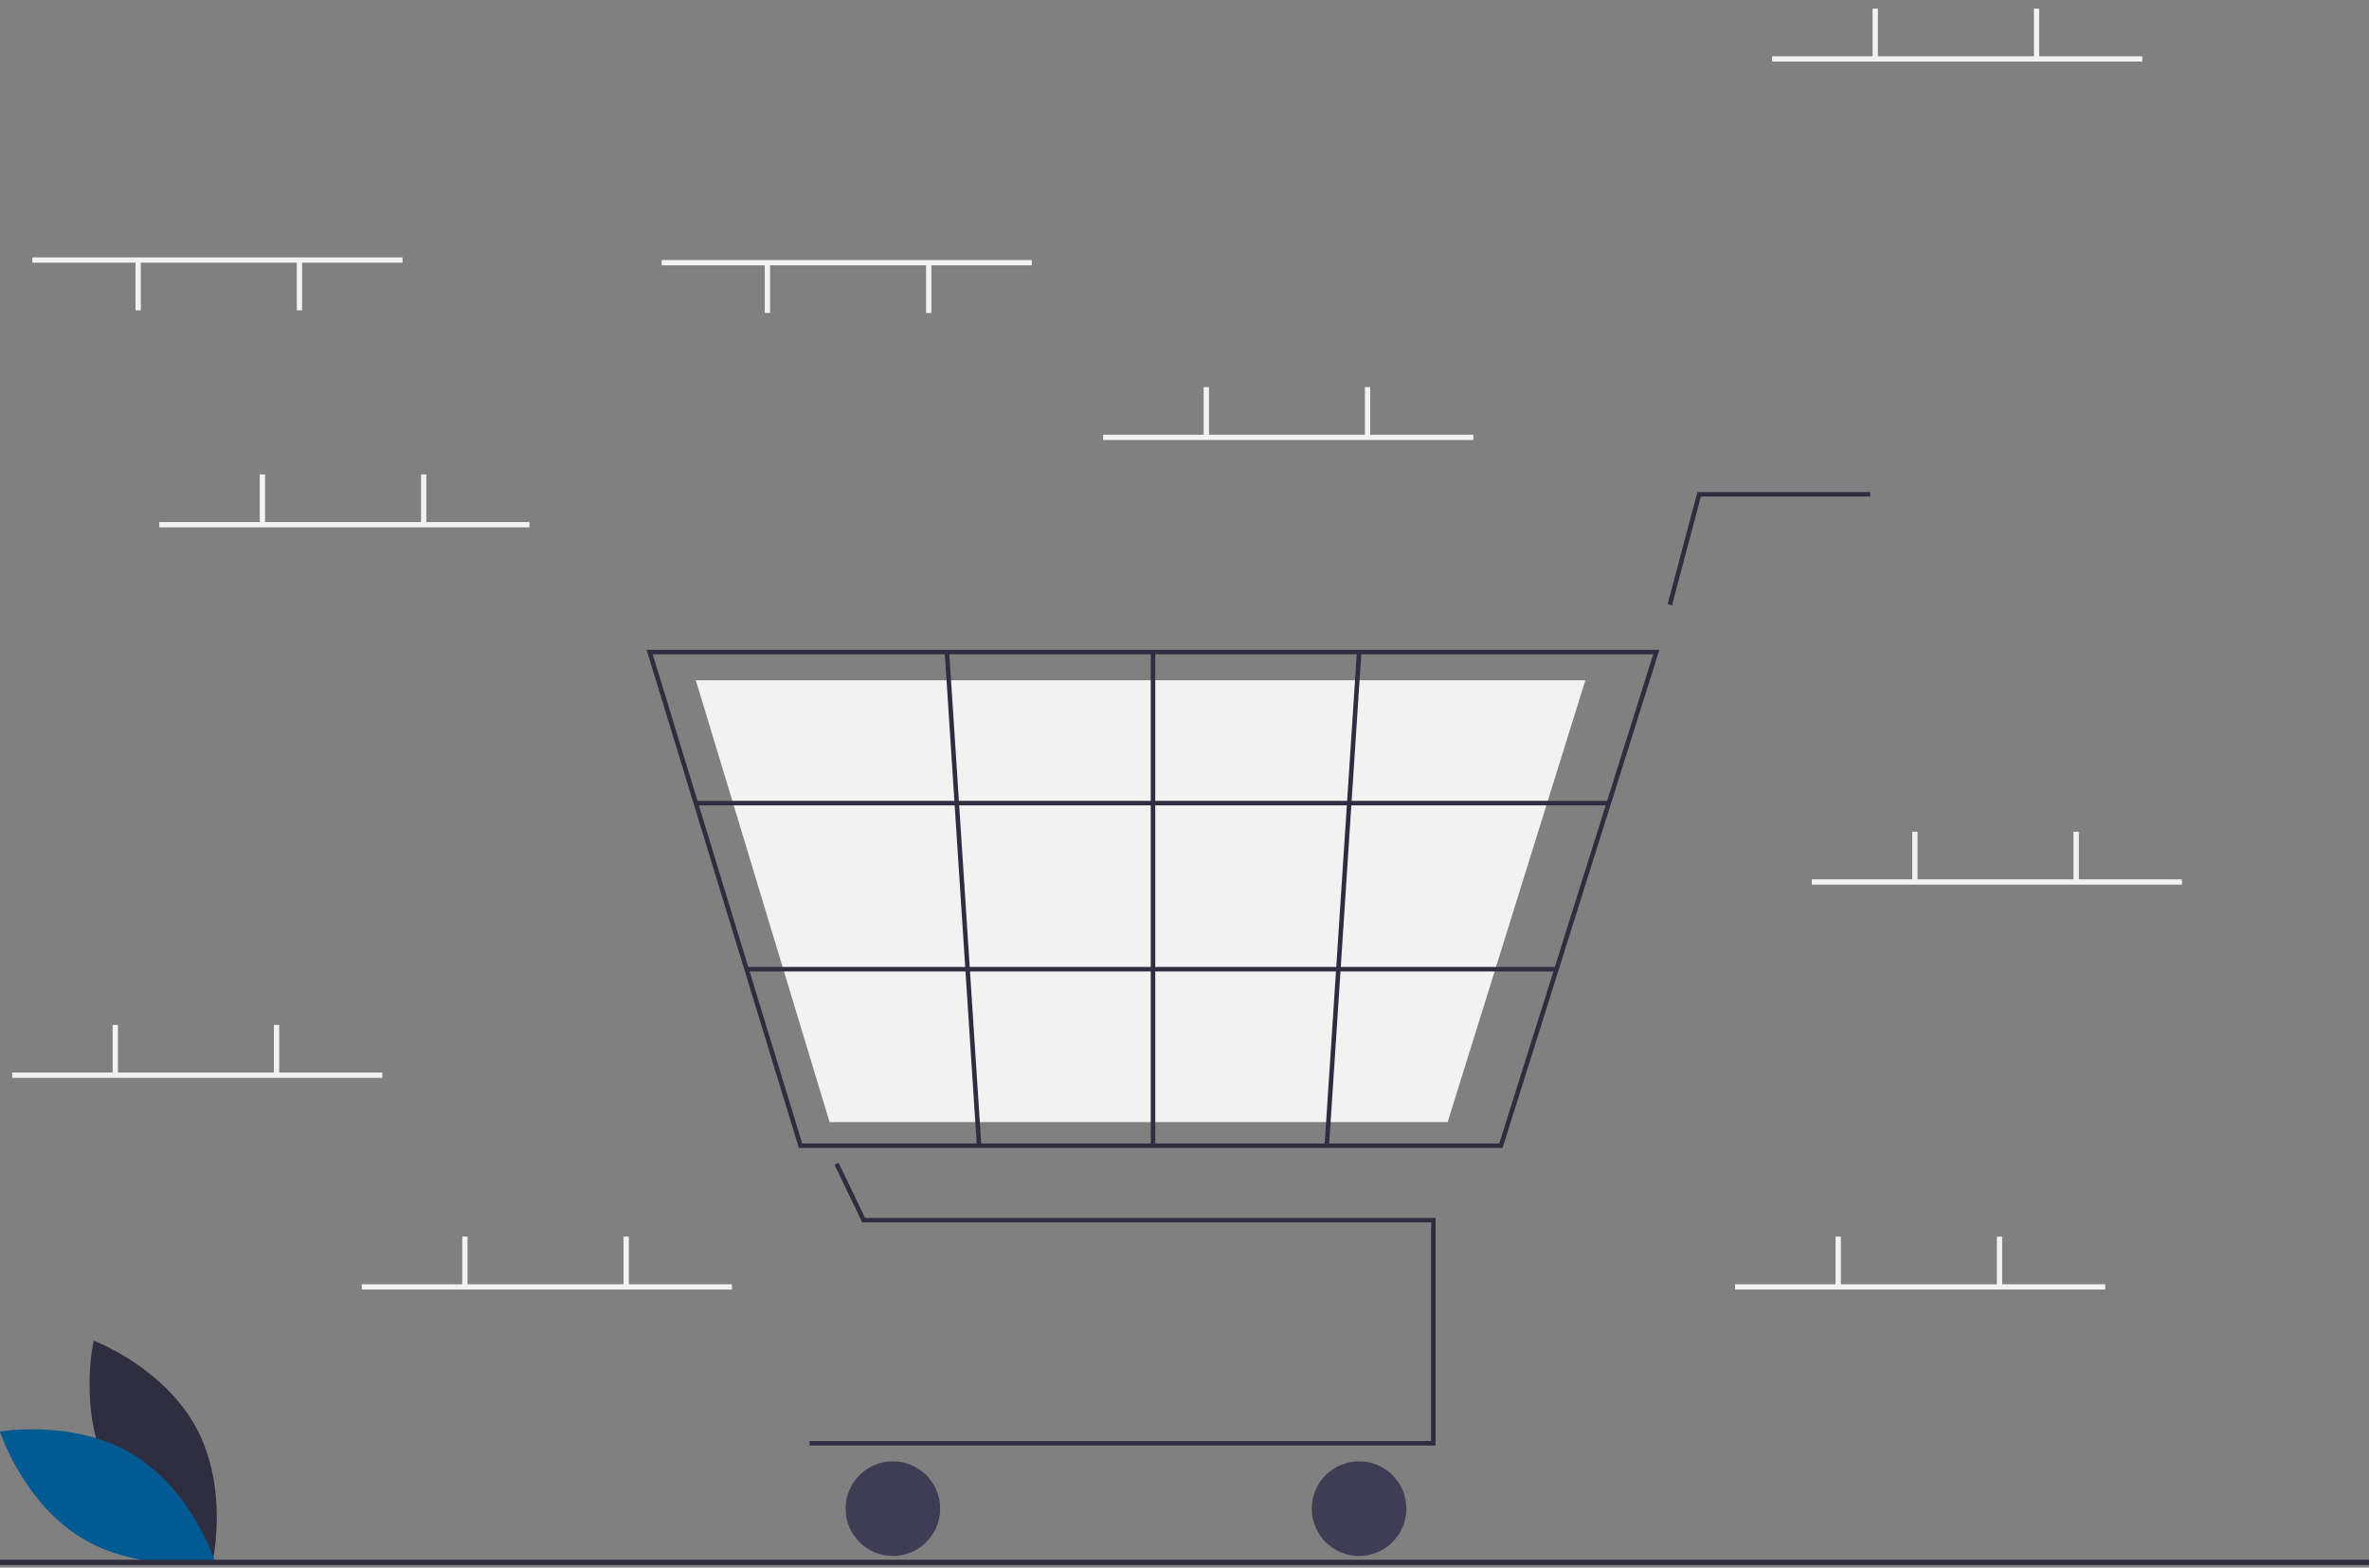 <svg width="414" height="274" viewBox="0 0 414 274" fill="none" xmlns="http://www.w3.org/2000/svg">
<rect x="0" y="0" width="414" height="274" fill="#808080" stroke="none"/>
<g clip-path="url(#clip0_7180_8941)">
<path d="M19.235 257.702C24.977 268.364 37.165 272.941 37.165 272.941C37.165 272.941 40.042 260.231 34.3 249.569C28.557 238.907 16.369 234.33 16.369 234.33C16.369 234.33 13.492 247.04 19.235 257.702Z" fill="#2F2E41"/>
<path d="M23.184 254.194C33.552 260.438 37.545 272.842 37.545 272.842C37.545 272.842 24.728 275.121 14.361 268.877C3.993 262.632 0 250.228 0 250.228C0 250.228 12.816 247.949 23.184 254.194Z" fill="#015A92"/>
<path d="M374.375 9.835H309.688V10.76H374.375V9.835Z" fill="#F2F2F2"/>
<path d="M328.174 1.508H327.25V10.066H328.174V1.508Z" fill="#F2F2F2"/>
<path d="M356.362 1.508H355.438V10.066H356.362V1.508Z" fill="#F2F2F2"/>
<path d="M367.906 224.474H303.219V225.399H367.906V224.474Z" fill="#F2F2F2"/>
<path d="M127.906 224.474H63.219V225.399H127.906V224.474Z" fill="#F2F2F2"/>
<path d="M321.705 216.147H320.781V224.705H321.705V216.147Z" fill="#F2F2F2"/>
<path d="M81.705 216.147H80.781V224.705H81.705V216.147Z" fill="#F2F2F2"/>
<path d="M349.893 216.147H348.969V224.705H349.893V216.147Z" fill="#F2F2F2"/>
<path d="M109.893 216.147H108.969V224.705H109.893V216.147Z" fill="#F2F2F2"/>
<path d="M257.477 75.984H192.789V76.909H257.477V75.984Z" fill="#F2F2F2"/>
<path d="M211.276 67.658H210.352V76.216H211.276V67.658Z" fill="#F2F2F2"/>
<path d="M239.455 67.658H238.531V76.216H239.455V67.658Z" fill="#F2F2F2"/>
<path d="M66.812 187.467H2.125V188.392H66.812V187.467Z" fill="#F2F2F2"/>
<path d="M20.604 179.141H19.68V187.698H20.604V179.141Z" fill="#F2F2F2"/>
<path d="M48.791 179.141H47.867V187.698H48.791V179.141Z" fill="#F2F2F2"/>
<path d="M381.312 153.698H316.625V154.623H381.312V153.698Z" fill="#F2F2F2"/>
<path d="M335.104 145.372H334.18V153.93H335.104V145.372Z" fill="#F2F2F2"/>
<path d="M363.291 145.372H362.367V153.93H363.291V145.372Z" fill="#F2F2F2"/>
<path d="M250.884 252.664H141.477V251.877H250.097V213.658H150.674L145.844 203.584L146.554 203.243L151.17 212.87H250.884V252.664Z" fill="#2F2E41"/>
<path d="M156.038 271.97C160.602 271.97 164.303 268.266 164.303 263.696C164.303 259.126 160.602 255.422 156.038 255.422C151.474 255.422 147.773 259.126 147.773 263.696C147.773 268.266 151.474 271.97 156.038 271.97Z" fill="#3F3D56"/>
<path d="M237.507 271.97C242.071 271.97 245.771 268.266 245.771 263.696C245.771 259.126 242.071 255.422 237.507 255.422C232.942 255.422 229.242 259.126 229.242 263.696C229.242 268.266 232.942 271.97 237.507 271.97Z" fill="#3F3D56"/>
<path d="M262.584 200.655H139.609L113 113.58H289.987L289.826 114.092L262.584 200.655ZM140.191 199.867H262.007L288.914 114.368H114.064L140.191 199.867Z" fill="#2F2E41"/>
<path d="M252.986 196.125H144.973L121.602 118.899H277.055L276.914 119.354L252.986 196.125Z" fill="#F2F2F2"/>
<path d="M292.199 105.801L291.438 105.599L296.631 86H326.845V86.788H297.237L292.199 105.801Z" fill="#2F2E41"/>
<path d="M281.145 139.979H121.602V140.767H281.145V139.979Z" fill="#2F2E41"/>
<path d="M272.012 169.011H130.477V169.799H272.012V169.011Z" fill="#2F2E41"/>
<path d="M201.889 113.975H201.102V200.262H201.889V113.975Z" fill="#2F2E41"/>
<path d="M237.127 113.949L231.477 200.234L232.262 200.286L237.912 114.001L237.127 113.949Z" fill="#2F2E41"/>
<path d="M165.879 113.949L165.094 114L170.711 200.287L171.497 200.236L165.879 113.949Z" fill="#2F2E41"/>
<path d="M414 272.625H0V273.55H414V272.625Z" fill="#2F2E41"/>
<path d="M92.523 91.25H27.836V92.175H92.523V91.25Z" fill="#F2F2F2"/>
<path d="M46.322 82.923H45.398V91.481H46.322V82.923Z" fill="#F2F2F2"/>
<path d="M74.502 82.923H73.578V91.481H74.502V82.923Z" fill="#F2F2F2"/>
<path d="M180.312 45.454H115.625V46.379H180.312V45.454Z" fill="#F2F2F2"/>
<path d="M162.76 46.148H161.836V54.705H162.76V46.148Z" fill="#F2F2F2"/>
<path d="M134.573 46.148H133.648V54.705H134.573V46.148Z" fill="#F2F2F2"/>
<path d="M70.344 44.991H5.656V45.916H70.344V44.991Z" fill="#F2F2F2"/>
<path d="M52.791 45.685H51.867V54.243H52.791V45.685Z" fill="#F2F2F2"/>
<path d="M24.604 45.685H23.68V54.243H24.604V45.685Z" fill="#F2F2F2"/>
</g>
<defs>
<clipPath id="clip0_7180_8941">
<rect width="414" height="274" fill="white"/>
</clipPath>
</defs>
</svg>
